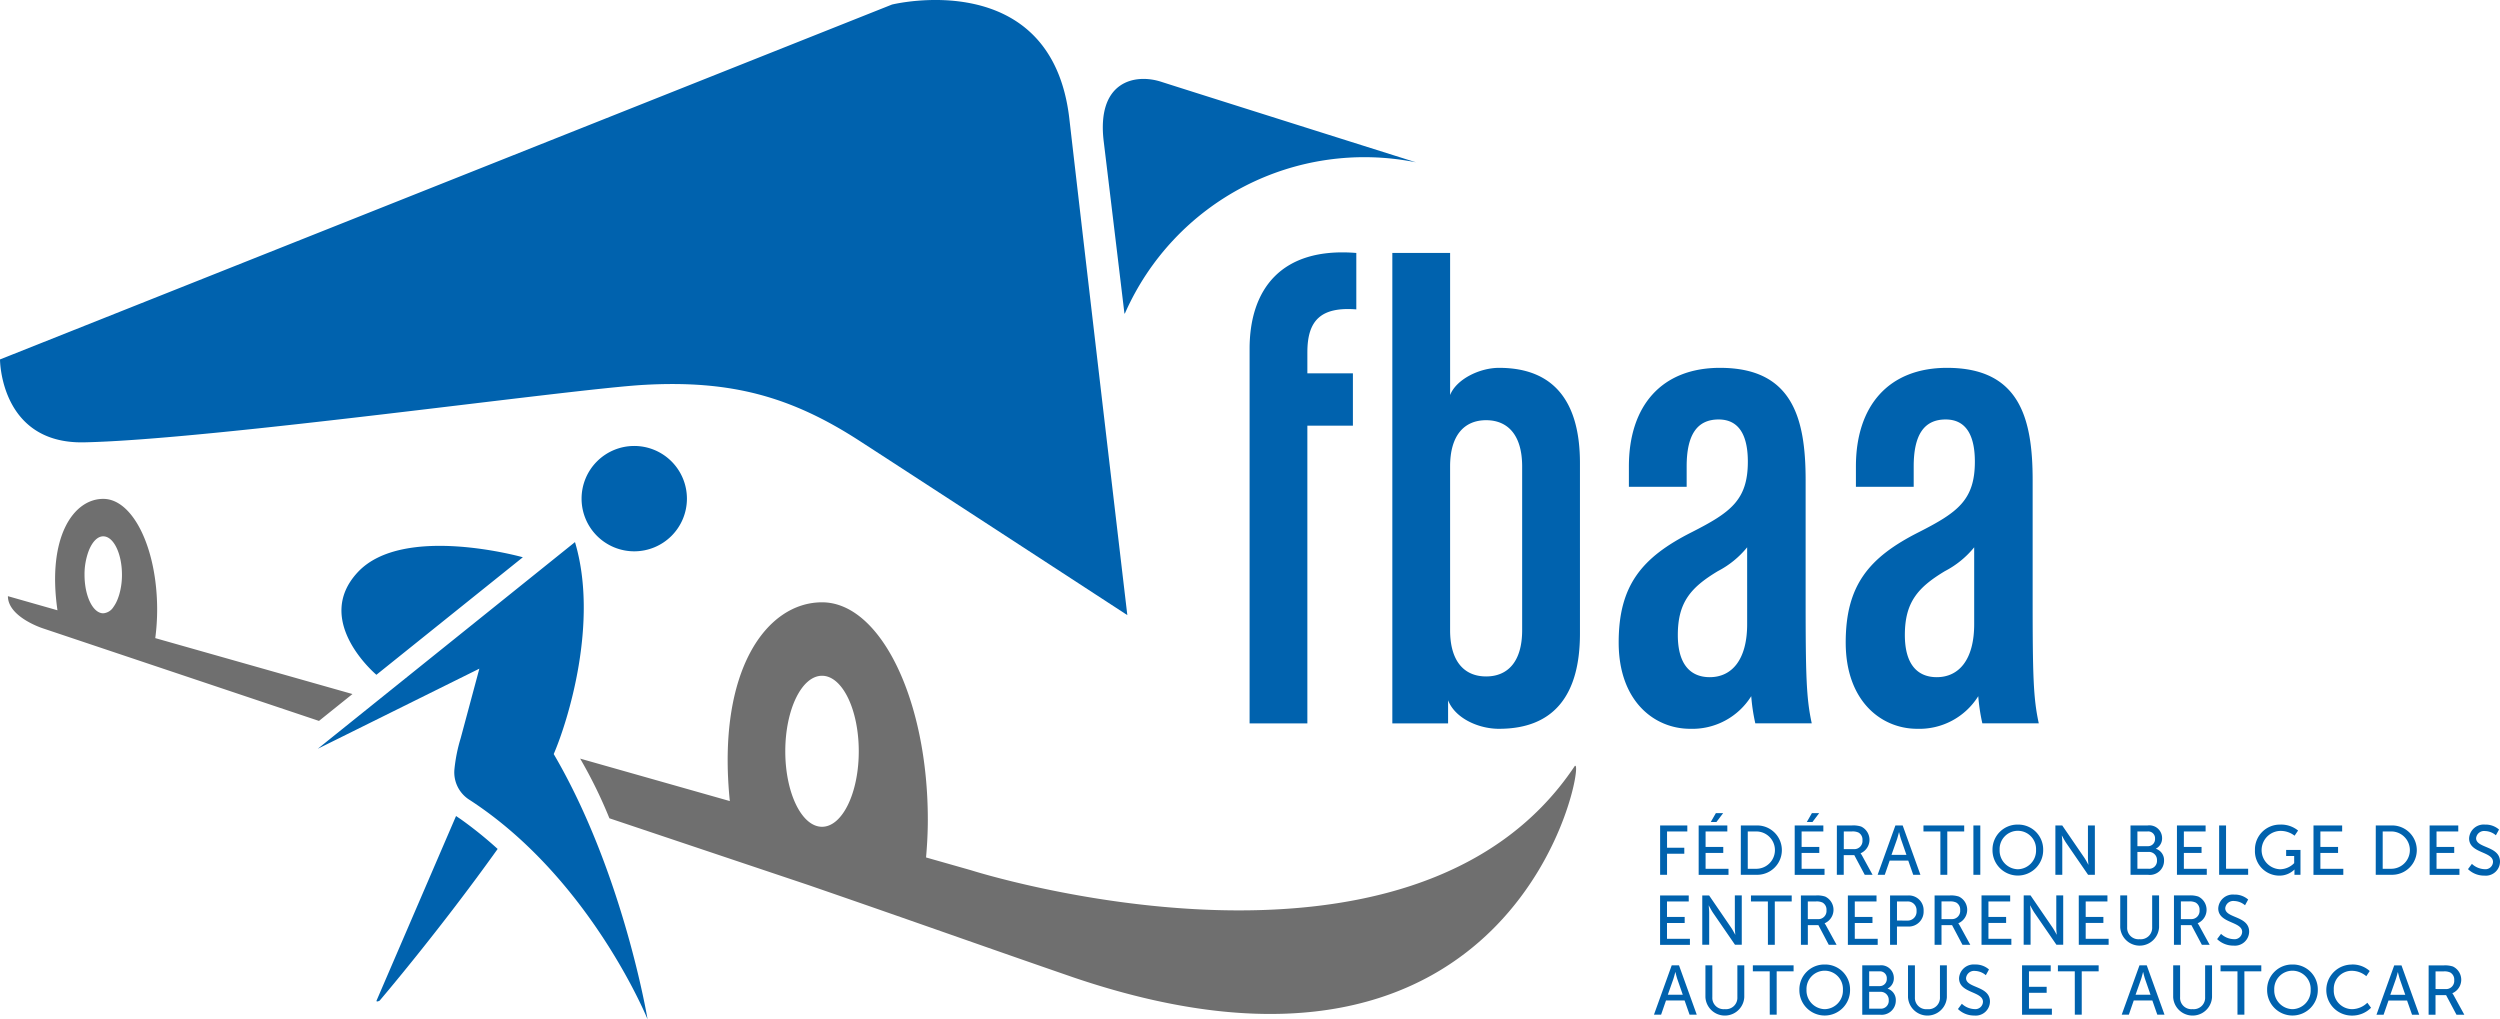 <svg id="Group_9" data-name="Group 9" xmlns="http://www.w3.org/2000/svg" xmlns:xlink="http://www.w3.org/1999/xlink" width="248.881" height="101.476" viewBox="0 0 248.881 101.476">
  <defs>
    <clipPath id="clip-path">
      <rect id="Rectangle_54" data-name="Rectangle 54" width="248.881" height="101.476" fill="none"></rect>
    </clipPath>
  </defs>
  <g id="Group_8" data-name="Group 8" clip-path="url(#clip-path)">
    <path id="Path_18" data-name="Path 18" d="M130.151,35.063v2.1h4.534v5.211h-4.534v29.64H124.4V34.724c0-5.886,3.113-10.15,10.624-9.541V30.8c-3.518-.27-4.872,1.083-4.872,4.264m19.083,37.49c-2.1,0-4.4-1.082-5.075-2.841v2.3H138.61V25.183h5.752V39.327c.61-1.557,2.91-2.707,4.872-2.707,5.482,0,8.054,3.384,8.054,9.473V63.08c0,6.091-2.572,9.473-8.054,9.473m2.3-26.121c0-3.113-1.421-4.6-3.586-4.6s-3.587,1.488-3.587,4.6V62.741c0,3.113,1.421,4.6,3.587,4.6s3.586-1.489,3.586-4.6Zm23.212,25.58a18.733,18.733,0,0,1-.406-2.707,6.908,6.908,0,0,1-6.09,3.248c-3.52,0-7.107-2.707-7.107-8.593,0-5.685,2.3-8.459,7.242-10.963,3.857-1.963,5.617-3.181,5.617-7.038,0-2.3-.677-4.2-2.91-4.2-2.165,0-3.181,1.557-3.181,4.67v2.031H162.16V46.432c0-6.023,3.248-9.812,9.068-9.812,7.173,0,8.527,4.939,8.527,11.166V59.56c0,7.783.067,9.948.609,12.452Zm-.813-17.527a9.218,9.218,0,0,1-2.909,2.369c-2.707,1.624-3.993,3.112-3.993,6.36,0,3.046,1.354,4.2,3.181,4.2,2.166,0,3.721-1.693,3.721-5.279Zm23.414,17.527a18.871,18.871,0,0,1-.406-2.707,6.908,6.908,0,0,1-6.09,3.248c-3.519,0-7.106-2.707-7.106-8.593,0-5.685,2.3-8.459,7.241-10.963,3.858-1.963,5.617-3.181,5.617-7.038,0-2.3-.676-4.2-2.91-4.2-2.165,0-3.18,1.557-3.18,4.67v2.031h-5.752V46.432c0-6.023,3.248-9.812,9.068-9.812,7.173,0,8.526,4.939,8.526,11.166V59.56c0,7.783.068,9.948.61,12.452Zm-.812-17.527a9.23,9.23,0,0,1-2.909,2.369c-2.707,1.624-3.993,3.112-3.993,6.36,0,3.046,1.353,4.2,3.18,4.2,2.166,0,3.722-1.693,3.722-5.279Z" fill="#0062ae"></path>
    <path id="Path_19" data-name="Path 19" d="M112.232,61.239S93.085,48.758,85.565,43.886c-6.8-4.4-12.779-6.063-21.463-5.571-7.3.413-43.2,5.475-55.746,5.721C0,44.2,0,35.783,0,35.783L88.8.453s15.892-3.932,17.655,11.357c2.388,20.71,5.774,49.429,5.774,49.429M140.967,16.16C137.284,15,117.928,8.891,115.579,8.135c-2.6-.836-6.429-.045-5.7,5.955.986,8.127,2.064,17.145,2.064,17.145l.057-.06A26.047,26.047,0,0,1,140.967,16.16" fill="#0062ae"></path>
    <path id="Path_20" data-name="Path 20" d="M156.8,76.244a.076.076,0,0,1-.006-.018c-16.216,24.413-60.126,10.408-60.126,10.408L92.19,85.361c.107-1.221.177-2.467.177-3.752,0-11.956-4.716-21.648-10.532-21.648-5.52,0-10.5,6.775-9.179,19.787l-14.9-4.227a46.559,46.559,0,0,1,2.912,5.941L80.452,88.1c10.87,3.752,17.805,6.234,26.373,9.189,44.565,15.15,51.047-21.765,49.974-21.041M81.835,82.308c-2.02,0-3.658-3.365-3.658-7.516s1.638-7.518,3.658-7.518,3.657,3.366,3.657,7.518-1.638,7.516-3.657,7.516M35.088,69.093,15.457,63.526a21.856,21.856,0,0,0,.188-2.83c0-6.092-2.4-11.032-5.367-11.032s-5.61,3.8-4.557,11.091L.788,59.35c0,2.087,3.472,3.2,3.472,3.2l27.495,9.219Zm-23.219-9.9c-.042.142-.088.272-.136.4a3.55,3.55,0,0,1-.445.844,1.313,1.313,0,0,1-1.01.618c-1.029,0-1.863-1.714-1.863-3.83a6.672,6.672,0,0,1,.415-2.385c.342-.875.86-1.447,1.448-1.447,1.029,0,1.864,1.716,1.864,3.832a7.047,7.047,0,0,1-.273,1.969" fill="#6f6f6f"></path>
    <path id="Path_21" data-name="Path 21" d="M45.882,81.562a39.919,39.919,0,0,1,3.66,2.953c-5.819,8.154-11.747,15.1-11.747,15.1s-.343.189-.31,0L45.4,81.237ZM52.05,55.477s-11.914-3.365-16.437,1.49,1.858,10.21,1.858,10.21l14.579-11.7m5.192-1.511L31.634,74.542l16.087-7.975L45.859,73.5a15.9,15.9,0,0,0-.621,3.1,3.227,3.227,0,0,0,1.511,3.033c12.029,7.81,17.718,21.841,17.718,21.841S62.059,86.9,55.124,75.068c1.407-3.258,4.5-13.135,2.118-21.1m5.9.917a5.244,5.244,0,1,0-5.245-5.244,5.244,5.244,0,0,0,5.245,5.244" fill="#0062ae"></path>
    <path id="Path_22" data-name="Path 22" d="M165.269,82.176h2.707v.6h-2.018v1.615h1.718v.6h-1.718v2.1h-.689Zm3.837,0h2.853v.6h-2.164v1.538h1.76v.6h-1.76v1.579h2.282v.6h-2.971Zm1.712-1.225h.724l-.668.884h-.564Zm2.487,1.225h1.628a2.456,2.456,0,1,1,0,4.912H173.3Zm1.579,4.313a1.858,1.858,0,0,0,0-3.715h-.89v3.715Zm3.783-4.313h2.852v.6h-2.164v1.538h1.761v.6h-1.761v1.579h2.282v.6h-2.97Zm1.712-1.225h.723l-.668.884h-.563Zm2.487,1.225h1.5a2.486,2.486,0,0,1,.919.111,1.461,1.461,0,0,1-.057,2.658v.014a1.359,1.359,0,0,1,.147.223l1.043,1.906h-.779L184.6,85.133h-1.051v1.955h-.688Zm1.677,2.358a.816.816,0,0,0,.87-.89.807.807,0,0,0-.39-.759,1.363,1.363,0,0,0-.675-.111h-.794v1.76Zm5.43,1.142h-1.851l-.487,1.412h-.71l1.768-4.912h.724l1.767,4.912h-.717Zm-.926-2.825s-.111.445-.194.695l-.55,1.559h1.489l-.542-1.559c-.084-.25-.189-.695-.189-.695Zm4.123-.077h-1.684v-.6h4.056v.6h-1.684v4.314h-.688Zm3.287-.6h.688v4.912h-.688Zm4.426-.084a2.477,2.477,0,0,1,2.52,2.5,2.523,2.523,0,1,1-5.045,0,2.482,2.482,0,0,1,2.525-2.5m0,4.446a1.856,1.856,0,0,0,1.81-1.941,1.814,1.814,0,1,0-3.625,0,1.86,1.86,0,0,0,1.815,1.941m3.735-4.362h.681l2.186,3.193c.181.265.41.71.41.71h.014s-.049-.438-.049-.71V82.176h.689v4.912h-.675L205.682,83.9c-.18-.272-.41-.717-.41-.717h-.014s.048.438.048.717v3.186h-.688Zm7.478,0h1.719a1.264,1.264,0,0,1,1.426,1.252,1.151,1.151,0,0,1-.611,1.058V84.5a1.183,1.183,0,0,1,.806,1.19,1.41,1.41,0,0,1-1.579,1.4H212.1Zm1.719,2.066a.7.7,0,0,0,.724-.744.677.677,0,0,0-.738-.724h-1.016v1.468Zm.076,2.247a.78.78,0,0,0,.842-.835.8.8,0,0,0-.849-.841h-1.1v1.676Zm2.829-4.313h2.853v.6h-2.164v1.538h1.761v.6h-1.761v1.579h2.282v.6H216.72Zm4.2,0h.688v4.313h2.2v.6H220.92Zm6.07-.084a2.669,2.669,0,0,1,1.788.592l-.348.514a2.265,2.265,0,0,0-1.384-.479A1.911,1.911,0,0,0,227,86.538a2.006,2.006,0,0,0,1.391-.612v-.71h-.8v-.6h1.427v2.47h-.6v-.307c0-.1.006-.208.006-.208h-.013a2.117,2.117,0,0,1-1.511.6,2.431,2.431,0,0,1-2.414-2.547,2.475,2.475,0,0,1,2.505-2.533m3.323.084h2.853v.6H231v1.538h1.76v.6H231v1.579h2.282v.6h-2.971Zm6.2,0h1.628a2.456,2.456,0,1,1,0,4.912H236.51Zm1.579,4.313a1.858,1.858,0,0,0,0-3.715h-.89v3.715Zm3.782-4.313h2.852v.6h-2.164v1.538h1.761v.6h-1.761v1.579h2.282v.6h-2.97ZM246.084,86a1.94,1.94,0,0,0,1.253.529.756.756,0,0,0,.848-.723c0-1.065-2.38-.835-2.38-2.345a1.455,1.455,0,0,1,1.587-1.371,2.016,2.016,0,0,1,1.392.494l-.314.57a1.733,1.733,0,0,0-1.078-.423.8.8,0,0,0-.89.716c0,1.016,2.379.745,2.379,2.338a1.416,1.416,0,0,1-1.558,1.385,2.3,2.3,0,0,1-1.629-.647ZM167.705,99.6h-1.851l-.487,1.412h-.71l1.767-4.912h.724l1.767,4.912H168.2Zm-.926-2.825s-.111.445-.194.695l-.55,1.558h1.489l-.543-1.558c-.084-.25-.188-.695-.188-.695Zm3-.675h.688v3.173a1.125,1.125,0,0,0,1.239,1.189,1.136,1.136,0,0,0,1.253-1.2V96.1h.688v3.173a1.937,1.937,0,0,1-3.868,0Zm6.4.6H174.5v-.6h4.056v.6h-1.684v4.315h-.689Zm5.479-.681a2.476,2.476,0,0,1,2.519,2.505,2.523,2.523,0,1,1-5.045,0,2.483,2.483,0,0,1,2.526-2.505m0,4.446a1.855,1.855,0,0,0,1.809-1.941,1.814,1.814,0,1,0-3.625,0,1.861,1.861,0,0,0,1.816,1.941m3.734-4.362h1.719a1.264,1.264,0,0,1,1.426,1.252,1.149,1.149,0,0,1-.612,1.057v.015a1.182,1.182,0,0,1,.807,1.189,1.41,1.41,0,0,1-1.579,1.4h-1.761Zm1.719,2.066a.7.7,0,0,0,.724-.744.677.677,0,0,0-.738-.725h-1.016v1.469Zm.076,2.247a.78.78,0,0,0,.842-.835.8.8,0,0,0-.849-.842h-1.1v1.677Zm2.76-4.313h.688v3.173a1.125,1.125,0,0,0,1.239,1.189,1.136,1.136,0,0,0,1.253-1.2V96.1h.688v3.173a1.937,1.937,0,0,1-3.868,0Zm5.36,3.826a1.943,1.943,0,0,0,1.253.529.758.758,0,0,0,.849-.723c0-1.065-2.38-.835-2.38-2.345a1.455,1.455,0,0,1,1.587-1.371,2.012,2.012,0,0,1,1.391.494l-.313.57a1.731,1.731,0,0,0-1.078-.424.8.8,0,0,0-.891.717c0,1.016,2.38.744,2.38,2.338a1.417,1.417,0,0,1-1.559,1.385,2.3,2.3,0,0,1-1.628-.648ZM201.3,96.1h2.853v.6h-2.164v1.538h1.761v.6h-1.761v1.579h2.282v.6H201.3Zm5.25.6H204.87v-.6h4.056v.6h-1.684v4.315h-.689Zm7.721,2.9h-1.852l-.486,1.412h-.71l1.768-4.912h.723l1.768,4.912h-.717Zm-.926-2.825s-.111.445-.194.695l-.55,1.558h1.488l-.542-1.558c-.084-.25-.188-.695-.188-.695Zm3-.675h.689v3.173a1.124,1.124,0,0,0,1.238,1.189,1.136,1.136,0,0,0,1.253-1.2V96.1h.688v3.173a1.937,1.937,0,0,1-3.868,0Zm6.4.6h-1.684v-.6h4.056v.6h-1.684v4.315h-.688Zm5.478-.681a2.477,2.477,0,0,1,2.52,2.505,2.523,2.523,0,1,1-5.045,0,2.482,2.482,0,0,1,2.525-2.505m0,4.446a1.856,1.856,0,0,0,1.81-1.941,1.814,1.814,0,1,0-3.625,0,1.86,1.86,0,0,0,1.815,1.941m5.9-4.446a2.531,2.531,0,0,1,1.788.647l-.341.515a2.241,2.241,0,0,0-1.42-.535,1.785,1.785,0,0,0-1.816,1.878,1.844,1.844,0,0,0,1.823,1.941,2.222,2.222,0,0,0,1.517-.64l.369.5a2.635,2.635,0,0,1-1.907.779,2.54,2.54,0,0,1-.013-5.08m5.507,3.584h-1.85l-.488,1.412h-.709l1.767-4.912h.724l1.766,4.912h-.715Zm-.925-2.825s-.112.445-.195.695l-.55,1.558h1.49l-.543-1.558c-.084-.25-.189-.695-.189-.695Zm3.072-.675h1.5a2.475,2.475,0,0,1,.918.111,1.461,1.461,0,0,1-.055,2.658v.014a1.439,1.439,0,0,1,.146.223l1.044,1.906h-.78l-1.037-1.955h-1.051v1.955h-.688Zm1.677,2.358a.817.817,0,0,0,.87-.891.805.805,0,0,0-.39-.758,1.351,1.351,0,0,0-.675-.112h-.794V98.46Zm-78.189-9.321h2.853v.6h-2.164v1.539h1.76v.6h-1.76v1.579h2.282v.6h-2.971Zm4.2,0h.682l2.185,3.193c.181.265.411.71.411.71h.013s-.048-.438-.048-.71V89.139h.689v4.912h-.675l-2.192-3.187c-.181-.271-.41-.716-.41-.716h-.015s.049.438.049.716v3.187h-.689Zm6.532.6h-1.684v-.6h4.056v.6h-1.684v4.315H176Zm3.287-.6h1.5a2.475,2.475,0,0,1,.918.111,1.461,1.461,0,0,1-.055,2.658v.014a1.474,1.474,0,0,1,.145.223l1.044,1.906h-.779L181.026,92.1h-1.051v1.955h-.688Zm1.676,2.358a.817.817,0,0,0,.871-.89.806.806,0,0,0-.39-.759,1.351,1.351,0,0,0-.675-.112h-.794V91.5Zm3-2.358h2.852v.6h-2.164v1.539h1.761v.6h-1.761v1.579h2.282v.6h-2.97Zm4.2,0h1.795a1.467,1.467,0,0,1,1.545,1.537,1.484,1.484,0,0,1-1.545,1.559h-1.107v1.816h-.688Zm1.683,2.5a.887.887,0,0,0,.954-.961.87.87,0,0,0-.947-.94h-1v1.9Zm2.751-2.5h1.5a2.468,2.468,0,0,1,.918.111,1.461,1.461,0,0,1-.054,2.658v.014a1.582,1.582,0,0,1,.145.223l1.044,1.906h-.779L194.333,92.1h-1.051v1.955h-.689ZM194.27,91.5a.817.817,0,0,0,.87-.89.805.805,0,0,0-.389-.759,1.351,1.351,0,0,0-.675-.112h-.794V91.5Zm2.995-2.358h2.853v.6h-2.164v1.539h1.76v.6h-1.76v1.579h2.282v.6h-2.971Zm4.2,0h.682l2.185,3.193c.181.265.411.71.411.71h.013s-.048-.438-.048-.71V89.139h.689v4.912h-.675l-2.192-3.187c-.181-.271-.41-.716-.41-.716H202.1s.049.438.049.716v3.187h-.689Zm5.481,0H209.8v.6h-2.164v1.539h1.761v.6h-1.761v1.579h2.283v.6h-2.971Zm4.13,0h.688v3.173A1.125,1.125,0,0,0,213,93.5a1.136,1.136,0,0,0,1.253-1.2V89.139h.688v3.173a1.937,1.937,0,0,1-3.868,0Zm5.347,0h1.5a2.478,2.478,0,0,1,.919.111,1.46,1.46,0,0,1-.056,2.658v.014a1.414,1.414,0,0,1,.146.223l1.044,1.906H219.2L218.162,92.1h-1.051v1.955h-.689ZM218.1,91.5a.817.817,0,0,0,.87-.89.805.805,0,0,0-.389-.759,1.348,1.348,0,0,0-.675-.112h-.794V91.5Zm3.01,1.468a1.939,1.939,0,0,0,1.253.529.758.758,0,0,0,.849-.723c0-1.065-2.38-.835-2.38-2.345a1.455,1.455,0,0,1,1.587-1.371,2.012,2.012,0,0,1,1.391.494l-.313.57a1.731,1.731,0,0,0-1.078-.424.8.8,0,0,0-.891.717c0,1.016,2.38.744,2.38,2.338a1.417,1.417,0,0,1-1.559,1.385,2.3,2.3,0,0,1-1.629-.648Z" fill="#0062ae"></path>
  </g>
</svg>